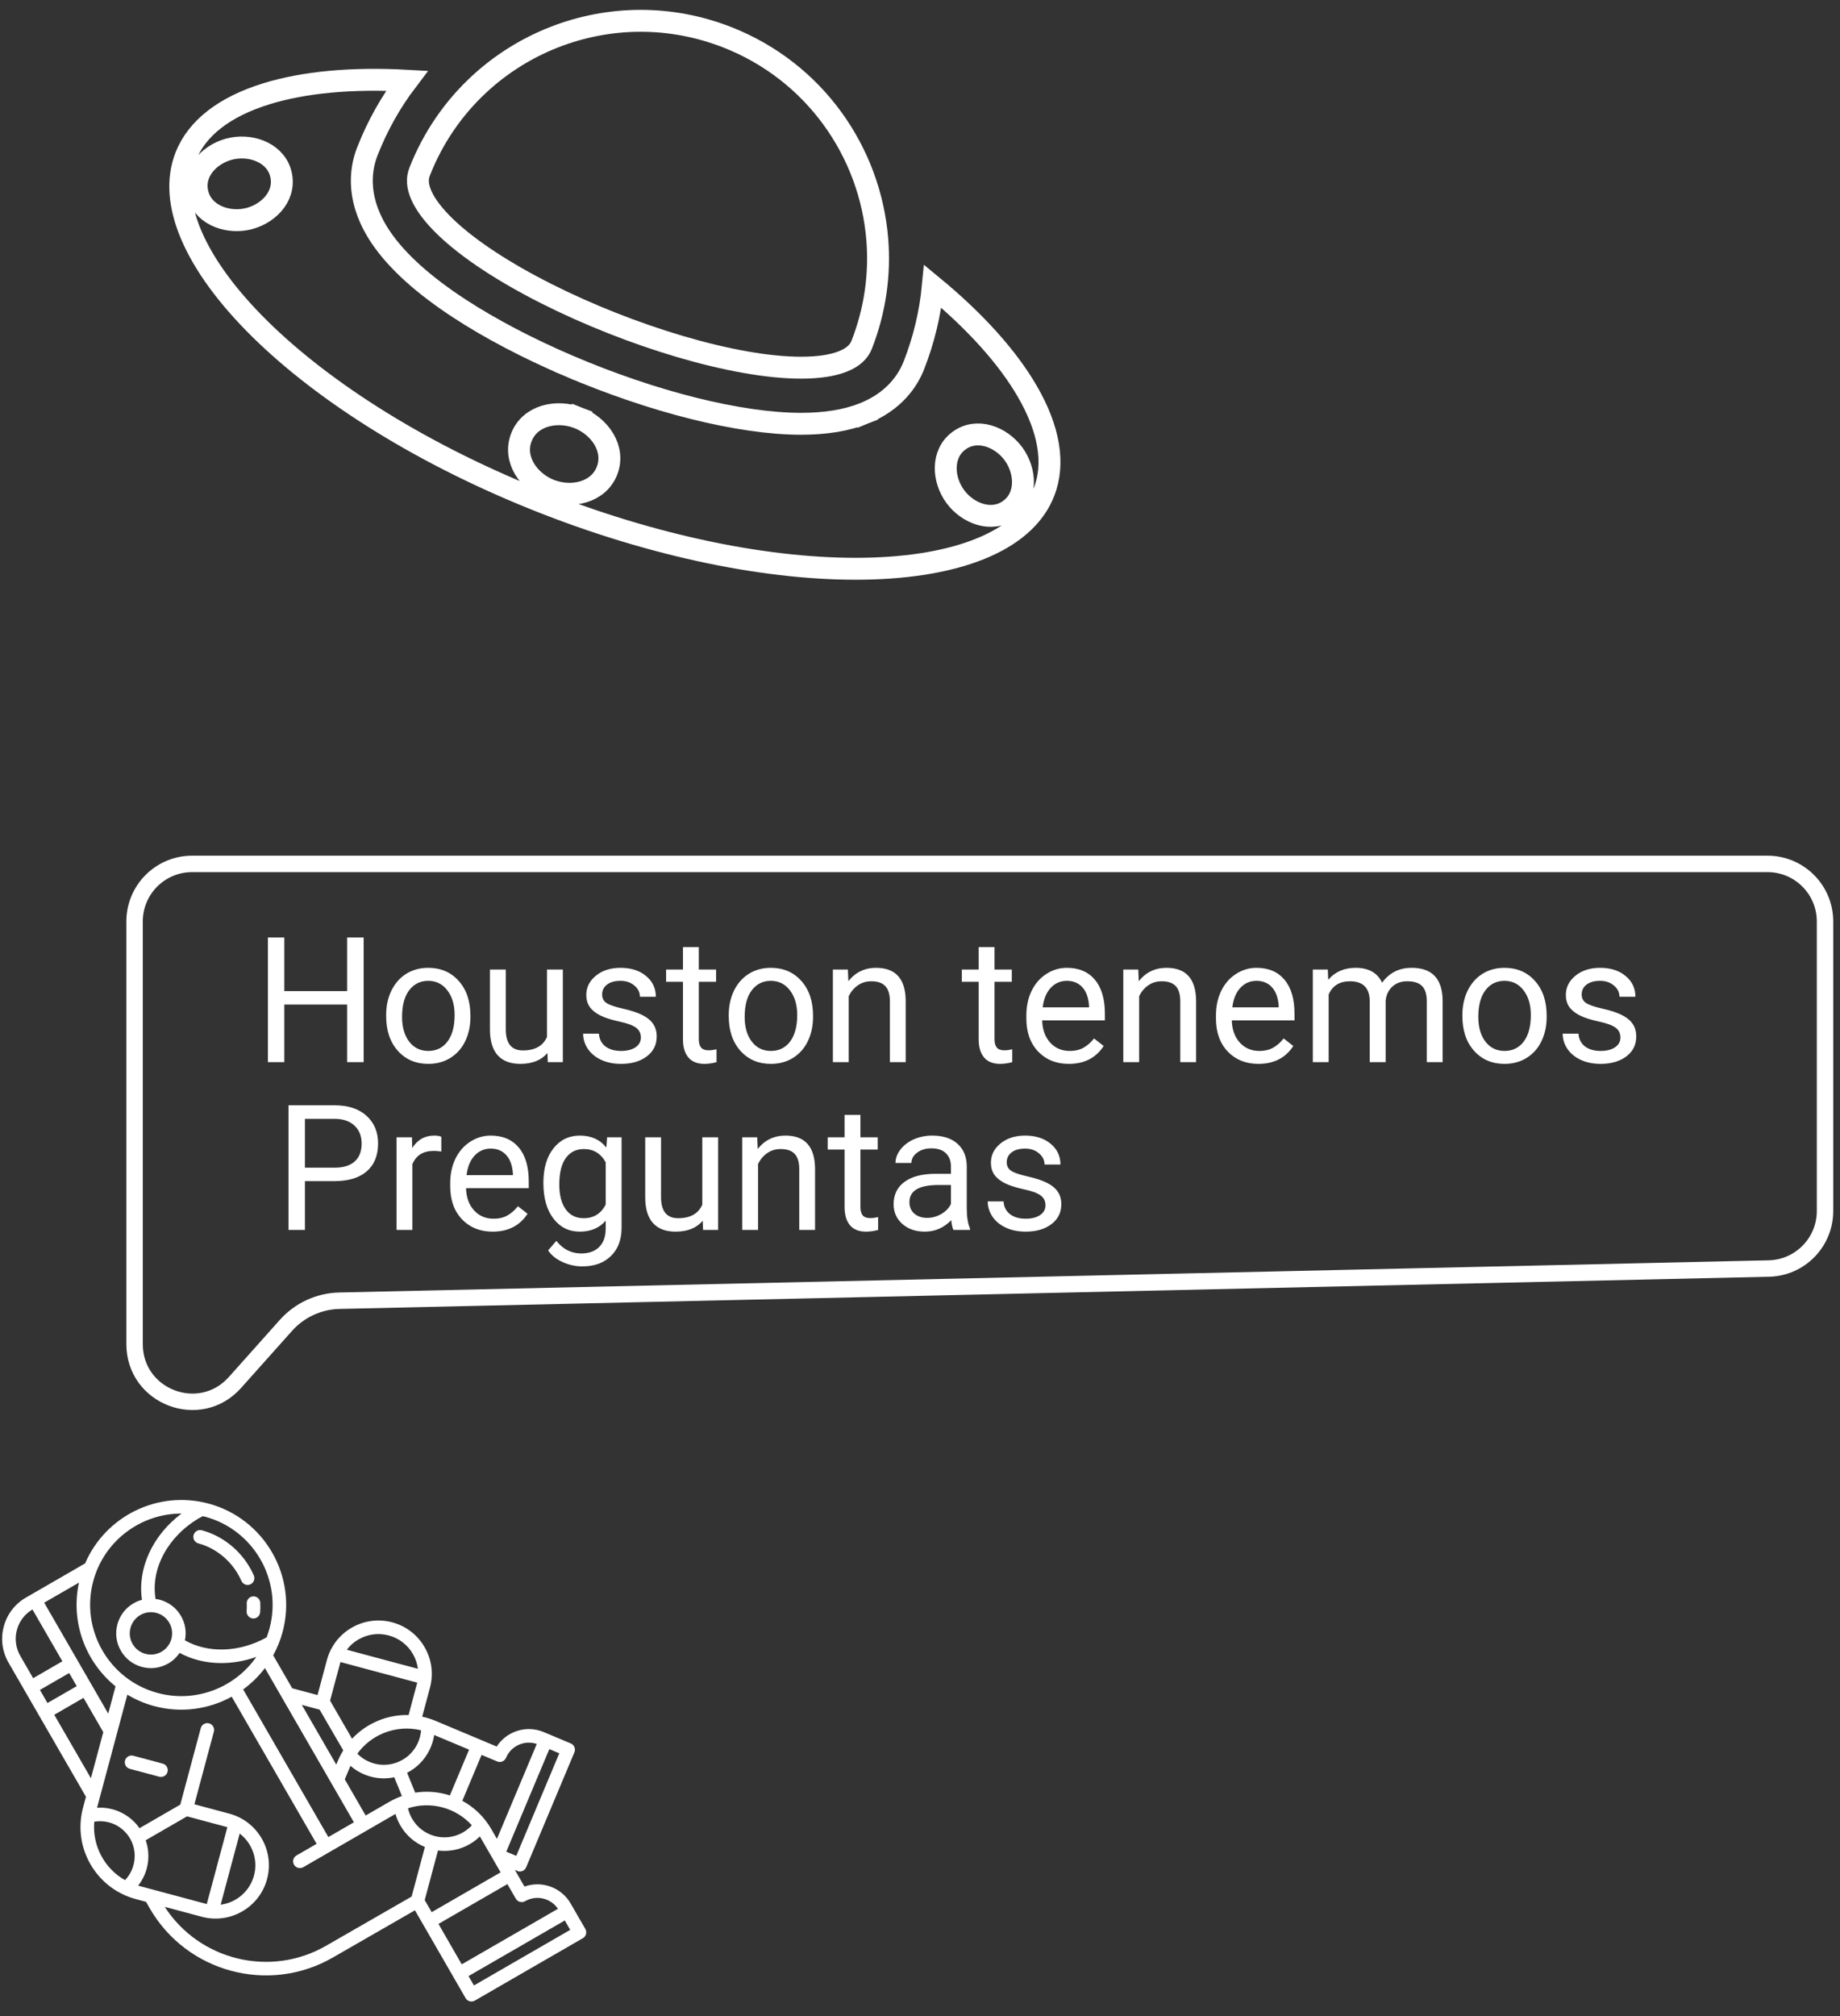 <svg width="84" height="92" viewBox="0 0 84 92" fill="none" xmlns="http://www.w3.org/2000/svg">
<rect x="0" y="0" width="84" height="92" fill="#333333" stroke="none"/>
<g id="houston">
<g id="astronauta-ingravido">
<g id="Group">
<path id="Vector" d="M0.015 0.405C0.051 0.516 0.08 0.631 0.102 0.746C0.131 0.894 0.261 0.997 0.406 0.997C0.425 0.997 0.445 0.996 0.465 0.992C0.632 0.96 0.742 0.798 0.71 0.63C0.684 0.49 0.648 0.35 0.604 0.215C0.552 0.052 0.378 -0.038 0.215 0.015C0.052 0.068 -0.037 0.242 0.015 0.405Z" transform="translate(11.354 72.778) rotate(15)" fill="white"/>
<path id="Vector_2" d="M6.12615e-07 0.309C-0 0.48 0.138 0.619 0.309 0.619C1.202 0.62 2.078 1.048 2.65 1.763C2.711 1.839 2.801 1.879 2.892 1.879C2.959 1.879 3.028 1.857 3.085 1.811C3.218 1.705 3.24 1.51 3.133 1.376C2.445 0.516 1.389 0.002 0.31 -4.72166e-08C0.31 -4.72166e-08 0.31 -4.72166e-08 0.309 -4.72166e-08C0.139 -4.72166e-08 0 0.138 6.12615e-07 0.309Z" transform="translate(8.917 69.752) rotate(15)" fill="white"/>
<path id="Vector_3" d="M1.7 -2.73856e-07H0.309C0.139 -2.73856e-07 1.4165e-08 0.139 1.4165e-08 0.309C1.4165e-08 0.48 0.139 0.619 0.309 0.619H1.7C1.871 0.619 2.009 0.48 2.009 0.309C2.009 0.139 1.871 -2.73856e-07 1.7 -2.73856e-07Z" transform="translate(5.788 80.04) rotate(15)" fill="white"/>
<path id="Vector_4" d="M29.217 14.298L28.268 13.349C27.66 12.742 26.714 12.675 26.033 13.149L25.413 12.529C25.506 12.542 25.569 12.55 25.572 12.55C25.64 12.55 25.705 12.528 25.759 12.487C25.825 12.437 25.868 12.364 25.879 12.282L26.649 6.641C26.672 6.472 26.553 6.316 26.384 6.293L25.054 6.111C24.203 5.995 23.409 6.515 23.154 7.305L20.151 6.895C19.938 6.866 19.726 6.858 19.516 6.868V5.5C19.516 4.848 19.262 4.237 18.802 3.778C18.343 3.318 17.732 3.064 17.08 3.064C16.43 3.064 15.818 3.318 15.358 3.778C14.898 4.238 14.645 4.85 14.645 5.5V7.152H13.448L12.221 5.925C12.311 5.559 12.36 5.177 12.36 4.784C12.36 2.146 10.213 7.0825e-08 7.575 7.0825e-08C5.171 7.0825e-08 3.176 1.782 2.841 4.095L0.637 6.299C0.226 6.71 0 7.256 0 7.837C0 8.418 0.226 8.964 0.637 9.375L5.635 14.372V14.89C5.635 16.767 7.161 18.293 9.038 18.293H9.524L9.768 18.538C10.961 19.731 12.528 20.327 14.095 20.327C15.663 20.327 17.23 19.731 18.423 18.538L21.483 15.489L24.753 18.761C24.814 18.822 24.893 18.852 24.972 18.852C25.051 18.852 25.13 18.822 25.191 18.761L29.217 14.735C29.337 14.615 29.337 14.418 29.217 14.298ZM21.793 14.923V12.581C22.278 12.515 22.747 12.296 23.12 11.924C23.258 11.785 23.376 11.632 23.474 11.466L24.812 12.804L22.243 15.373L21.793 14.923ZM18.19 11.893L16.843 10.546L16.932 9.891C16.933 9.888 16.933 9.885 16.933 9.883C17.114 9.971 17.306 10.036 17.508 10.076C17.659 10.105 17.81 10.12 17.96 10.12C18.322 10.12 18.676 10.034 19 9.87L19.559 10.605C19.389 10.723 19.227 10.856 19.077 11.006L18.19 11.893ZM19.628 7.483C19.668 7.697 19.667 7.913 19.625 8.127C19.537 8.573 19.281 8.958 18.904 9.212C18.527 9.465 18.073 9.556 17.627 9.469C17.436 9.431 17.257 9.363 17.093 9.266C17.276 8.788 17.588 8.368 18.006 8.05C18.48 7.69 19.044 7.495 19.628 7.483ZM21.483 10.009C21 10.009 20.533 10.11 20.105 10.3L19.512 9.52C19.883 9.187 20.134 8.744 20.232 8.246C20.279 8.01 20.288 7.771 20.261 7.535L21.972 7.768L21.666 10.015C21.606 10.011 21.545 10.009 21.483 10.009ZM21.483 10.628C22.025 10.628 22.543 10.783 22.988 11.069C22.908 11.222 22.806 11.362 22.682 11.486C22.019 12.149 20.939 12.149 20.276 11.486C20.152 11.363 20.051 11.224 19.972 11.074C20.418 10.784 20.939 10.628 21.483 10.628ZM25.308 11.892L24.818 11.825L25.505 6.797L25.994 6.864L25.308 11.892ZM23.35 7.956C23.52 7.978 23.675 7.861 23.698 7.691C23.779 7.101 24.305 6.679 24.891 6.717L24.255 11.372L23.89 11.006C23.439 10.555 22.884 10.247 22.279 10.103L22.586 7.852L23.35 7.956ZM17.632 7.558C17.233 7.861 16.913 8.24 16.684 8.67L15.264 7.25C15.264 7.25 15.265 5.451 15.266 5.427H18.895C18.896 5.452 18.897 6.957 18.897 6.957C18.444 7.065 18.014 7.267 17.632 7.558ZM17.08 3.683C17.566 3.683 18.022 3.872 18.365 4.215C18.538 4.388 18.671 4.589 18.761 4.809H15.4C15.49 4.589 15.623 4.388 15.796 4.215C16.139 3.872 16.595 3.683 17.08 3.683ZM14.91 7.771C14.91 7.771 16.417 9.275 16.432 9.285C16.382 9.455 16.343 9.629 16.319 9.807L16.293 9.997L14.068 7.771H14.91V7.771ZM17.752 12.331L16.8 13.284L11.299 7.783C11.59 7.423 11.829 7.02 12.007 6.585L17.752 12.331ZM11.741 4.784C11.741 4.928 11.733 5.071 11.719 5.211C10.704 6.197 9.333 6.614 8.151 6.308C8.129 5.92 7.969 5.558 7.691 5.281C7.392 4.981 6.994 4.816 6.57 4.816C6.502 4.816 6.435 4.822 6.369 4.831C5.787 3.567 6.17 1.919 7.344 0.744C7.388 0.701 7.431 0.66 7.473 0.622C7.507 0.621 7.541 0.619 7.575 0.619C9.872 0.619 11.741 2.488 11.741 4.784ZM6.57 5.435C6.829 5.435 7.071 5.536 7.254 5.718C7.437 5.901 7.537 6.144 7.537 6.402C7.537 6.66 7.437 6.903 7.254 7.086C7.071 7.268 6.829 7.369 6.57 7.369C6.312 7.369 6.069 7.268 5.887 7.086C5.704 6.903 5.604 6.66 5.604 6.402C5.604 6.144 5.704 5.901 5.887 5.718C6.069 5.536 6.312 5.435 6.57 5.435ZM6.505 0.759C5.486 2.051 5.199 3.701 5.779 5.029C5.66 5.098 5.549 5.181 5.449 5.281C5.15 5.58 4.985 5.979 4.985 6.402C4.985 6.826 5.15 7.224 5.449 7.523C5.749 7.823 6.147 7.988 6.57 7.988C6.994 7.988 7.392 7.823 7.691 7.523C7.863 7.352 7.989 7.147 8.066 6.924C8.351 6.992 8.643 7.025 8.938 7.025C9.812 7.025 10.711 6.735 11.495 6.194C10.916 7.799 9.378 8.95 7.575 8.95C5.278 8.95 3.41 7.081 3.41 4.784C3.41 2.857 4.725 1.232 6.505 0.759ZM5.635 10.443L1.501 6.31L2.797 5.015C2.885 6.863 4.027 8.44 5.635 9.156V10.443H5.635ZM2.343 10.206L3.433 9.117L3.921 9.605L2.831 10.694L2.343 10.206ZM0.619 7.837C0.619 7.426 0.777 7.041 1.064 6.748L2.995 8.679L1.906 9.769L1.075 8.937C0.781 8.643 0.619 8.252 0.619 7.837ZM3.269 11.132L4.359 10.042L5.635 11.318V13.497L3.269 11.132ZM6.296 15.373C6.893 15.1 7.601 15.22 8.076 15.695C8.577 16.196 8.677 16.978 8.342 17.586C7.295 17.316 6.485 16.45 6.296 15.373ZM8.987 17.673C9.278 16.988 9.204 16.203 8.782 15.583L10.324 14.041H12.158C12.182 14.041 12.206 14.042 12.23 14.043V17.673C12.206 17.674 9.004 17.674 8.987 17.673ZM13.975 15.858C13.975 16.615 13.509 17.265 12.849 17.538V14.178C13.509 14.451 13.975 15.101 13.975 15.858ZM17.985 18.1C15.907 20.178 12.566 20.243 10.409 18.293H12.158C13.501 18.293 14.594 17.201 14.594 15.858C14.594 14.515 13.501 13.422 12.158 13.422H10.506V9.991C10.506 9.82 10.367 9.681 10.196 9.681C10.025 9.681 9.887 9.82 9.887 9.991V13.604L8.367 15.124C7.773 14.626 6.973 14.483 6.254 14.725V9.382C6.674 9.503 7.117 9.569 7.575 9.569C8.856 9.569 10.02 9.062 10.88 8.239L16.362 13.721L15.612 14.471C15.491 14.592 15.491 14.787 15.612 14.908C15.733 15.029 15.929 15.029 16.05 14.908L19.486 11.472C19.584 11.635 19.701 11.786 19.838 11.923C20.213 12.298 20.685 12.517 21.174 12.582V14.923L17.985 18.1ZM22.681 15.811L25.25 13.242L25.795 13.786C25.916 13.907 26.111 13.907 26.232 13.786C26.654 13.365 27.327 13.348 27.771 13.733L24.185 17.318L22.681 15.811ZM24.972 18.105L24.623 17.756L28.211 14.167L28.56 14.517L24.972 18.105Z" transform="translate(2.201 66.652) rotate(15)" fill="white"/>
</g>
</g>
<g id="ovni-volando">
<g id="Group_2">
<g id="Group_3">
<path id="Vector_5" d="M3.506 6.865C4.451 6.682 5.303 5.871 5.11 4.876C4.917 3.881 3.823 3.447 2.878 3.631L2.878 3.631C1.934 3.814 1.081 4.625 1.275 5.62L1.275 5.62C1.468 6.615 2.562 7.049 3.506 6.865ZM3.506 6.865L3.411 6.375L3.506 6.865C3.506 6.865 3.506 6.865 3.506 6.865ZM34.856 9.925C36.797 11.525 38.267 13.162 39.166 14.712C40.18 16.458 40.435 18.027 39.932 19.313C39.528 20.348 38.642 21.182 37.305 21.782C35.965 22.382 34.202 22.731 32.122 22.801C27.965 22.941 22.642 21.965 17.151 19.82C11.661 17.674 7.086 14.781 4.126 11.86C2.645 10.398 1.586 8.947 1.008 7.596C0.431 6.249 0.346 5.035 0.75 4.001C1.253 2.715 2.504 1.734 4.434 1.138C6.145 0.609 8.336 0.403 10.847 0.543C10.104 1.521 9.496 2.605 9.04 3.772C8.687 4.674 8.554 6.073 9.678 7.72C10.419 8.805 11.633 9.885 13.248 10.94C14.654 11.858 16.375 12.76 18.223 13.551L18.42 13.091L18.223 13.551C22.073 15.197 26.039 16.198 28.843 16.198C29.938 16.198 30.906 16.047 31.703 15.729L31.518 15.265L31.703 15.729C33.087 15.177 33.717 14.235 33.995 13.524C34.45 12.358 34.738 11.153 34.856 9.925ZM16.074 16.813L16.074 16.814C15.681 17.818 16.409 18.846 17.383 19.226C18.357 19.607 19.589 19.345 19.982 18.341C20.374 17.336 19.646 16.308 18.672 15.928L18.49 16.393L18.672 15.928C17.698 15.547 16.466 15.809 16.074 16.813ZM38.536 17.566C37.966 16.791 36.868 16.367 36.052 16.968C35.235 17.568 35.311 18.742 35.881 19.518C36.451 20.293 37.549 20.716 38.366 20.116C39.183 19.515 39.106 18.341 38.536 17.566Z" transform="translate(7.729 3.141)" stroke="white"/>
<path id="Vector_6" d="M14.612 1.246L14.612 1.246C18.613 2.81 21.161 6.49 21.474 10.505C21.597 12.082 21.375 13.71 20.76 15.283C20.637 15.599 20.369 15.856 19.904 16.042C19.432 16.231 18.787 16.329 17.993 16.329C14.934 16.329 10.186 14.879 6.362 12.95C4.454 11.988 2.818 10.927 1.755 9.903C1.223 9.39 0.857 8.908 0.663 8.475C0.472 8.05 0.457 7.698 0.575 7.395C1.19 5.822 2.131 4.475 3.291 3.399C5.287 1.547 7.931 0.5 10.671 0.5C11.982 0.5 13.315 0.74 14.612 1.246Z" transform="translate(18.578 0.45)" stroke="white"/>
</g>
</g>
</g>
<path id="Rectangle 2" d="M0.375 3C0.375 1.55 1.55 0.375 3 0.375H74.922C76.372 0.375 77.547 1.55 77.547 3V16.215C77.547 17.642 76.408 18.807 74.981 18.839L9.725 20.308C8.79 20.329 7.906 20.737 7.283 21.435L4.958 24.039C3.353 25.838 0.375 24.702 0.375 22.291V20.142V3Z" transform="translate(5.769 39.048)" stroke="white" stroke-width="0.75"/>
<path id="Houston tenemos" d="M5.031 7H4.277V4.371H1.41V7H0.66V1.312H1.41V3.758H4.277V1.312H5.031V7ZM6.059 4.848C6.059 4.434 6.139 4.061 6.301 3.73C6.465 3.4 6.691 3.145 6.98 2.965C7.272 2.785 7.604 2.695 7.977 2.695C8.552 2.695 9.017 2.895 9.371 3.293C9.728 3.691 9.906 4.221 9.906 4.883V4.934C9.906 5.345 9.827 5.715 9.668 6.043C9.512 6.368 9.286 6.622 8.992 6.805C8.701 6.987 8.365 7.078 7.984 7.078C7.411 7.078 6.947 6.879 6.59 6.48C6.236 6.082 6.059 5.555 6.059 4.898V4.848ZM6.785 4.934C6.785 5.402 6.893 5.779 7.109 6.062C7.328 6.346 7.62 6.488 7.984 6.488C8.352 6.488 8.643 6.345 8.859 6.059C9.076 5.77 9.184 5.366 9.184 4.848C9.184 4.384 9.073 4.009 8.852 3.723C8.633 3.434 8.341 3.289 7.977 3.289C7.62 3.289 7.332 3.431 7.113 3.715C6.895 3.999 6.785 4.405 6.785 4.934ZM13.422 6.582C13.141 6.913 12.728 7.078 12.184 7.078C11.733 7.078 11.389 6.948 11.152 6.688C10.918 6.424 10.8 6.036 10.797 5.523V2.773H11.52V5.504C11.52 6.145 11.78 6.465 12.301 6.465C12.853 6.465 13.22 6.259 13.402 5.848V2.773H14.125V7H13.438L13.422 6.582ZM17.688 5.879C17.688 5.684 17.613 5.533 17.465 5.426C17.319 5.316 17.062 5.223 16.695 5.145C16.331 5.066 16.04 4.973 15.824 4.863C15.611 4.754 15.452 4.624 15.348 4.473C15.246 4.322 15.195 4.142 15.195 3.934C15.195 3.587 15.341 3.294 15.633 3.055C15.927 2.815 16.302 2.695 16.758 2.695C17.237 2.695 17.625 2.819 17.922 3.066C18.221 3.314 18.371 3.63 18.371 4.016H17.645C17.645 3.818 17.56 3.647 17.391 3.504C17.224 3.361 17.013 3.289 16.758 3.289C16.495 3.289 16.289 3.346 16.141 3.461C15.992 3.576 15.918 3.725 15.918 3.91C15.918 4.085 15.987 4.216 16.125 4.305C16.263 4.393 16.512 4.478 16.871 4.559C17.233 4.639 17.526 4.736 17.75 4.848C17.974 4.96 18.139 5.095 18.246 5.254C18.355 5.41 18.41 5.602 18.41 5.828C18.41 6.206 18.259 6.509 17.957 6.738C17.655 6.965 17.263 7.078 16.781 7.078C16.443 7.078 16.143 7.018 15.883 6.898C15.622 6.779 15.418 6.612 15.27 6.398C15.124 6.182 15.051 5.949 15.051 5.699H15.773C15.787 5.941 15.883 6.134 16.062 6.277C16.245 6.418 16.484 6.488 16.781 6.488C17.055 6.488 17.273 6.434 17.438 6.324C17.604 6.212 17.688 6.064 17.688 5.879ZM20.332 1.75V2.773H21.121V3.332H20.332V5.953C20.332 6.122 20.367 6.25 20.438 6.336C20.508 6.419 20.628 6.461 20.797 6.461C20.88 6.461 20.995 6.445 21.141 6.414V7C20.951 7.052 20.766 7.078 20.586 7.078C20.263 7.078 20.02 6.98 19.855 6.785C19.691 6.59 19.609 6.312 19.609 5.953V3.332H18.84V2.773H19.609V1.75H20.332ZM21.699 4.848C21.699 4.434 21.78 4.061 21.941 3.73C22.105 3.4 22.332 3.145 22.621 2.965C22.913 2.785 23.245 2.695 23.617 2.695C24.193 2.695 24.658 2.895 25.012 3.293C25.369 3.691 25.547 4.221 25.547 4.883V4.934C25.547 5.345 25.467 5.715 25.309 6.043C25.152 6.368 24.927 6.622 24.633 6.805C24.341 6.987 24.005 7.078 23.625 7.078C23.052 7.078 22.587 6.879 22.23 6.48C21.876 6.082 21.699 5.555 21.699 4.898V4.848ZM22.426 4.934C22.426 5.402 22.534 5.779 22.75 6.062C22.969 6.346 23.26 6.488 23.625 6.488C23.992 6.488 24.284 6.345 24.5 6.059C24.716 5.77 24.824 5.366 24.824 4.848C24.824 4.384 24.713 4.009 24.492 3.723C24.273 3.434 23.982 3.289 23.617 3.289C23.26 3.289 22.973 3.431 22.754 3.715C22.535 3.999 22.426 4.405 22.426 4.934ZM27.137 2.773L27.16 3.305C27.483 2.898 27.905 2.695 28.426 2.695C29.319 2.695 29.77 3.199 29.777 4.207V7H29.055V4.203C29.052 3.898 28.982 3.673 28.844 3.527C28.708 3.382 28.496 3.309 28.207 3.309C27.973 3.309 27.767 3.371 27.59 3.496C27.413 3.621 27.275 3.785 27.176 3.988V7H26.453V2.773H27.137ZM33.832 1.75V2.773H34.621V3.332H33.832V5.953C33.832 6.122 33.867 6.25 33.938 6.336C34.008 6.419 34.128 6.461 34.297 6.461C34.38 6.461 34.495 6.445 34.641 6.414V7C34.45 7.052 34.266 7.078 34.086 7.078C33.763 7.078 33.52 6.98 33.355 6.785C33.191 6.59 33.109 6.312 33.109 5.953V3.332H32.34V2.773H33.109V1.75H33.832ZM37.223 7.078C36.65 7.078 36.184 6.891 35.824 6.516C35.465 6.138 35.285 5.634 35.285 5.004V4.871C35.285 4.452 35.365 4.078 35.523 3.75C35.685 3.419 35.909 3.161 36.195 2.977C36.484 2.789 36.797 2.695 37.133 2.695C37.682 2.695 38.109 2.876 38.414 3.238C38.719 3.6 38.871 4.118 38.871 4.793V5.094H36.008C36.018 5.51 36.139 5.848 36.371 6.105C36.605 6.361 36.902 6.488 37.262 6.488C37.517 6.488 37.733 6.436 37.91 6.332C38.087 6.228 38.242 6.09 38.375 5.918L38.816 6.262C38.462 6.806 37.931 7.078 37.223 7.078ZM37.133 3.289C36.841 3.289 36.596 3.396 36.398 3.609C36.2 3.82 36.078 4.117 36.031 4.5H38.148V4.445C38.128 4.078 38.029 3.794 37.852 3.594C37.675 3.391 37.435 3.289 37.133 3.289ZM40.395 2.773L40.418 3.305C40.741 2.898 41.163 2.695 41.684 2.695C42.577 2.695 43.027 3.199 43.035 4.207V7H42.312V4.203C42.31 3.898 42.24 3.673 42.102 3.527C41.966 3.382 41.754 3.309 41.465 3.309C41.23 3.309 41.025 3.371 40.848 3.496C40.671 3.621 40.533 3.785 40.434 3.988V7H39.711V2.773H40.395ZM45.879 7.078C45.306 7.078 44.84 6.891 44.48 6.516C44.121 6.138 43.941 5.634 43.941 5.004V4.871C43.941 4.452 44.021 4.078 44.18 3.75C44.341 3.419 44.565 3.161 44.852 2.977C45.141 2.789 45.453 2.695 45.789 2.695C46.339 2.695 46.766 2.876 47.07 3.238C47.375 3.6 47.527 4.118 47.527 4.793V5.094H44.664C44.675 5.51 44.796 5.848 45.027 6.105C45.262 6.361 45.559 6.488 45.918 6.488C46.173 6.488 46.389 6.436 46.566 6.332C46.743 6.228 46.898 6.09 47.031 5.918L47.473 6.262C47.118 6.806 46.587 7.078 45.879 7.078ZM45.789 3.289C45.497 3.289 45.253 3.396 45.055 3.609C44.857 3.82 44.734 4.117 44.688 4.5H46.805V4.445C46.784 4.078 46.685 3.794 46.508 3.594C46.331 3.391 46.091 3.289 45.789 3.289ZM49.047 2.773L49.066 3.242C49.376 2.878 49.794 2.695 50.32 2.695C50.911 2.695 51.314 2.922 51.527 3.375C51.668 3.172 51.85 3.008 52.074 2.883C52.301 2.758 52.568 2.695 52.875 2.695C53.802 2.695 54.273 3.186 54.289 4.168V7H53.566V4.211C53.566 3.909 53.497 3.684 53.359 3.535C53.221 3.384 52.99 3.309 52.664 3.309C52.396 3.309 52.173 3.389 51.996 3.551C51.819 3.71 51.716 3.924 51.688 4.195V7H50.961V4.23C50.961 3.616 50.66 3.309 50.059 3.309C49.585 3.309 49.26 3.51 49.086 3.914V7H48.363V2.773H49.047ZM55.191 4.848C55.191 4.434 55.272 4.061 55.434 3.73C55.598 3.4 55.824 3.145 56.113 2.965C56.405 2.785 56.737 2.695 57.109 2.695C57.685 2.695 58.15 2.895 58.504 3.293C58.861 3.691 59.039 4.221 59.039 4.883V4.934C59.039 5.345 58.96 5.715 58.801 6.043C58.645 6.368 58.419 6.622 58.125 6.805C57.833 6.987 57.497 7.078 57.117 7.078C56.544 7.078 56.079 6.879 55.723 6.48C55.368 6.082 55.191 5.555 55.191 4.898V4.848ZM55.918 4.934C55.918 5.402 56.026 5.779 56.242 6.062C56.461 6.346 56.753 6.488 57.117 6.488C57.484 6.488 57.776 6.345 57.992 6.059C58.208 5.77 58.316 5.366 58.316 4.848C58.316 4.384 58.206 4.009 57.984 3.723C57.766 3.434 57.474 3.289 57.109 3.289C56.753 3.289 56.465 3.431 56.246 3.715C56.027 3.999 55.918 4.405 55.918 4.934ZM62.406 5.879C62.406 5.684 62.332 5.533 62.184 5.426C62.038 5.316 61.781 5.223 61.414 5.145C61.05 5.066 60.759 4.973 60.543 4.863C60.329 4.754 60.171 4.624 60.066 4.473C59.965 4.322 59.914 4.142 59.914 3.934C59.914 3.587 60.06 3.294 60.352 3.055C60.646 2.815 61.021 2.695 61.477 2.695C61.956 2.695 62.344 2.819 62.641 3.066C62.94 3.314 63.09 3.63 63.09 4.016H62.363C62.363 3.818 62.279 3.647 62.109 3.504C61.943 3.361 61.732 3.289 61.477 3.289C61.214 3.289 61.008 3.346 60.859 3.461C60.711 3.576 60.637 3.725 60.637 3.91C60.637 4.085 60.706 4.216 60.844 4.305C60.982 4.393 61.23 4.478 61.59 4.559C61.952 4.639 62.245 4.736 62.469 4.848C62.693 4.96 62.858 5.095 62.965 5.254C63.074 5.41 63.129 5.602 63.129 5.828C63.129 6.206 62.978 6.509 62.676 6.738C62.374 6.965 61.982 7.078 61.5 7.078C61.161 7.078 60.862 7.018 60.602 6.898C60.341 6.779 60.137 6.612 59.988 6.398C59.842 6.182 59.77 5.949 59.77 5.699H60.492C60.505 5.941 60.602 6.134 60.781 6.277C60.964 6.418 61.203 6.488 61.5 6.488C61.773 6.488 61.992 6.434 62.156 6.324C62.323 6.212 62.406 6.064 62.406 5.879Z" transform="translate(11.57 41.47)" fill="white"/>
<path id="Preguntas" d="M1.41 4.773V7H0.66V1.312H2.758C3.38 1.312 3.867 1.471 4.219 1.789C4.573 2.107 4.75 2.527 4.75 3.051C4.75 3.603 4.577 4.029 4.23 4.328C3.887 4.625 3.393 4.773 2.75 4.773H1.41ZM1.41 4.16H2.758C3.159 4.16 3.466 4.066 3.68 3.879C3.893 3.689 4 3.415 4 3.059C4 2.72 3.893 2.449 3.68 2.246C3.466 2.043 3.173 1.938 2.801 1.93H1.41V4.16ZM7.637 3.422C7.527 3.404 7.409 3.395 7.281 3.395C6.807 3.395 6.486 3.596 6.316 4V7H5.594V2.773H6.297L6.309 3.262C6.546 2.884 6.882 2.695 7.316 2.695C7.457 2.695 7.564 2.714 7.637 2.75V3.422ZM9.98 7.078C9.408 7.078 8.941 6.891 8.582 6.516C8.223 6.138 8.043 5.634 8.043 5.004V4.871C8.043 4.452 8.122 4.078 8.281 3.75C8.443 3.419 8.667 3.161 8.953 2.977C9.242 2.789 9.555 2.695 9.891 2.695C10.44 2.695 10.867 2.876 11.172 3.238C11.477 3.6 11.629 4.118 11.629 4.793V5.094H8.766C8.776 5.51 8.897 5.848 9.129 6.105C9.363 6.361 9.66 6.488 10.02 6.488C10.275 6.488 10.491 6.436 10.668 6.332C10.845 6.228 11 6.09 11.133 5.918L11.574 6.262C11.22 6.806 10.689 7.078 9.98 7.078ZM9.891 3.289C9.599 3.289 9.354 3.396 9.156 3.609C8.958 3.82 8.836 4.117 8.789 4.5H10.906V4.445C10.885 4.078 10.787 3.794 10.609 3.594C10.432 3.391 10.193 3.289 9.891 3.289ZM12.297 4.852C12.297 4.193 12.449 3.669 12.754 3.281C13.059 2.891 13.462 2.695 13.965 2.695C14.48 2.695 14.883 2.878 15.172 3.242L15.207 2.773H15.867V6.898C15.867 7.445 15.704 7.876 15.379 8.191C15.056 8.507 14.621 8.664 14.074 8.664C13.77 8.664 13.471 8.599 13.18 8.469C12.888 8.339 12.665 8.16 12.512 7.934L12.887 7.5C13.197 7.883 13.575 8.074 14.023 8.074C14.375 8.074 14.648 7.975 14.844 7.777C15.042 7.579 15.141 7.301 15.141 6.941V6.578C14.852 6.911 14.457 7.078 13.957 7.078C13.462 7.078 13.061 6.879 12.754 6.48C12.449 6.082 12.297 5.539 12.297 4.852ZM13.023 4.934C13.023 5.41 13.121 5.785 13.316 6.059C13.512 6.329 13.785 6.465 14.137 6.465C14.592 6.465 14.927 6.258 15.141 5.844V3.914C14.919 3.51 14.587 3.309 14.145 3.309C13.793 3.309 13.518 3.445 13.32 3.719C13.122 3.992 13.023 4.397 13.023 4.934ZM19.57 6.582C19.289 6.913 18.876 7.078 18.332 7.078C17.881 7.078 17.538 6.948 17.301 6.688C17.066 6.424 16.948 6.036 16.945 5.523V2.773H17.668V5.504C17.668 6.145 17.928 6.465 18.449 6.465C19.001 6.465 19.369 6.259 19.551 5.848V2.773H20.273V7H19.586L19.57 6.582ZM22.059 2.773L22.082 3.305C22.405 2.898 22.827 2.695 23.348 2.695C24.241 2.695 24.691 3.199 24.699 4.207V7H23.977V4.203C23.974 3.898 23.904 3.673 23.766 3.527C23.63 3.382 23.418 3.309 23.129 3.309C22.895 3.309 22.689 3.371 22.512 3.496C22.335 3.621 22.197 3.785 22.098 3.988V7H21.375V2.773H22.059ZM26.77 1.75V2.773H27.559V3.332H26.77V5.953C26.77 6.122 26.805 6.25 26.875 6.336C26.945 6.419 27.065 6.461 27.234 6.461C27.318 6.461 27.432 6.445 27.578 6.414V7C27.388 7.052 27.203 7.078 27.023 7.078C26.701 7.078 26.457 6.98 26.293 6.785C26.129 6.59 26.047 6.312 26.047 5.953V3.332H25.277V2.773H26.047V1.75H26.77ZM31.016 7C30.974 6.917 30.94 6.768 30.914 6.555C30.578 6.904 30.177 7.078 29.711 7.078C29.294 7.078 28.952 6.961 28.684 6.727C28.418 6.49 28.285 6.19 28.285 5.828C28.285 5.388 28.452 5.047 28.785 4.805C29.121 4.56 29.592 4.438 30.199 4.438H30.902V4.105C30.902 3.853 30.827 3.652 30.676 3.504C30.525 3.353 30.302 3.277 30.008 3.277C29.75 3.277 29.534 3.342 29.359 3.473C29.185 3.603 29.098 3.76 29.098 3.945H28.371C28.371 3.734 28.445 3.531 28.594 3.336C28.745 3.138 28.948 2.982 29.203 2.867C29.461 2.753 29.744 2.695 30.051 2.695C30.538 2.695 30.919 2.818 31.195 3.062C31.471 3.305 31.615 3.639 31.625 4.066V6.012C31.625 6.4 31.674 6.708 31.773 6.938V7H31.016ZM29.816 6.449C30.043 6.449 30.258 6.391 30.461 6.273C30.664 6.156 30.811 6.004 30.902 5.816V4.949H30.336C29.451 4.949 29.008 5.208 29.008 5.727C29.008 5.953 29.083 6.13 29.234 6.258C29.385 6.385 29.579 6.449 29.816 6.449ZM35.219 5.879C35.219 5.684 35.145 5.533 34.996 5.426C34.85 5.316 34.594 5.223 34.227 5.145C33.862 5.066 33.572 4.973 33.355 4.863C33.142 4.754 32.983 4.624 32.879 4.473C32.777 4.322 32.727 4.142 32.727 3.934C32.727 3.587 32.872 3.294 33.164 3.055C33.458 2.815 33.833 2.695 34.289 2.695C34.768 2.695 35.156 2.819 35.453 3.066C35.753 3.314 35.902 3.63 35.902 4.016H35.176C35.176 3.818 35.091 3.647 34.922 3.504C34.755 3.361 34.544 3.289 34.289 3.289C34.026 3.289 33.82 3.346 33.672 3.461C33.523 3.576 33.449 3.725 33.449 3.91C33.449 4.085 33.518 4.216 33.656 4.305C33.794 4.393 34.043 4.478 34.402 4.559C34.764 4.639 35.057 4.736 35.281 4.848C35.505 4.96 35.671 5.095 35.777 5.254C35.887 5.41 35.941 5.602 35.941 5.828C35.941 6.206 35.79 6.509 35.488 6.738C35.186 6.965 34.794 7.078 34.312 7.078C33.974 7.078 33.675 7.018 33.414 6.898C33.154 6.779 32.949 6.612 32.801 6.398C32.655 6.182 32.582 5.949 32.582 5.699H33.305C33.318 5.941 33.414 6.134 33.594 6.277C33.776 6.418 34.016 6.488 34.312 6.488C34.586 6.488 34.805 6.434 34.969 6.324C35.135 6.212 35.219 6.064 35.219 5.879Z" transform="translate(12.51 49.126)" fill="white"/>
</g>
</svg>
